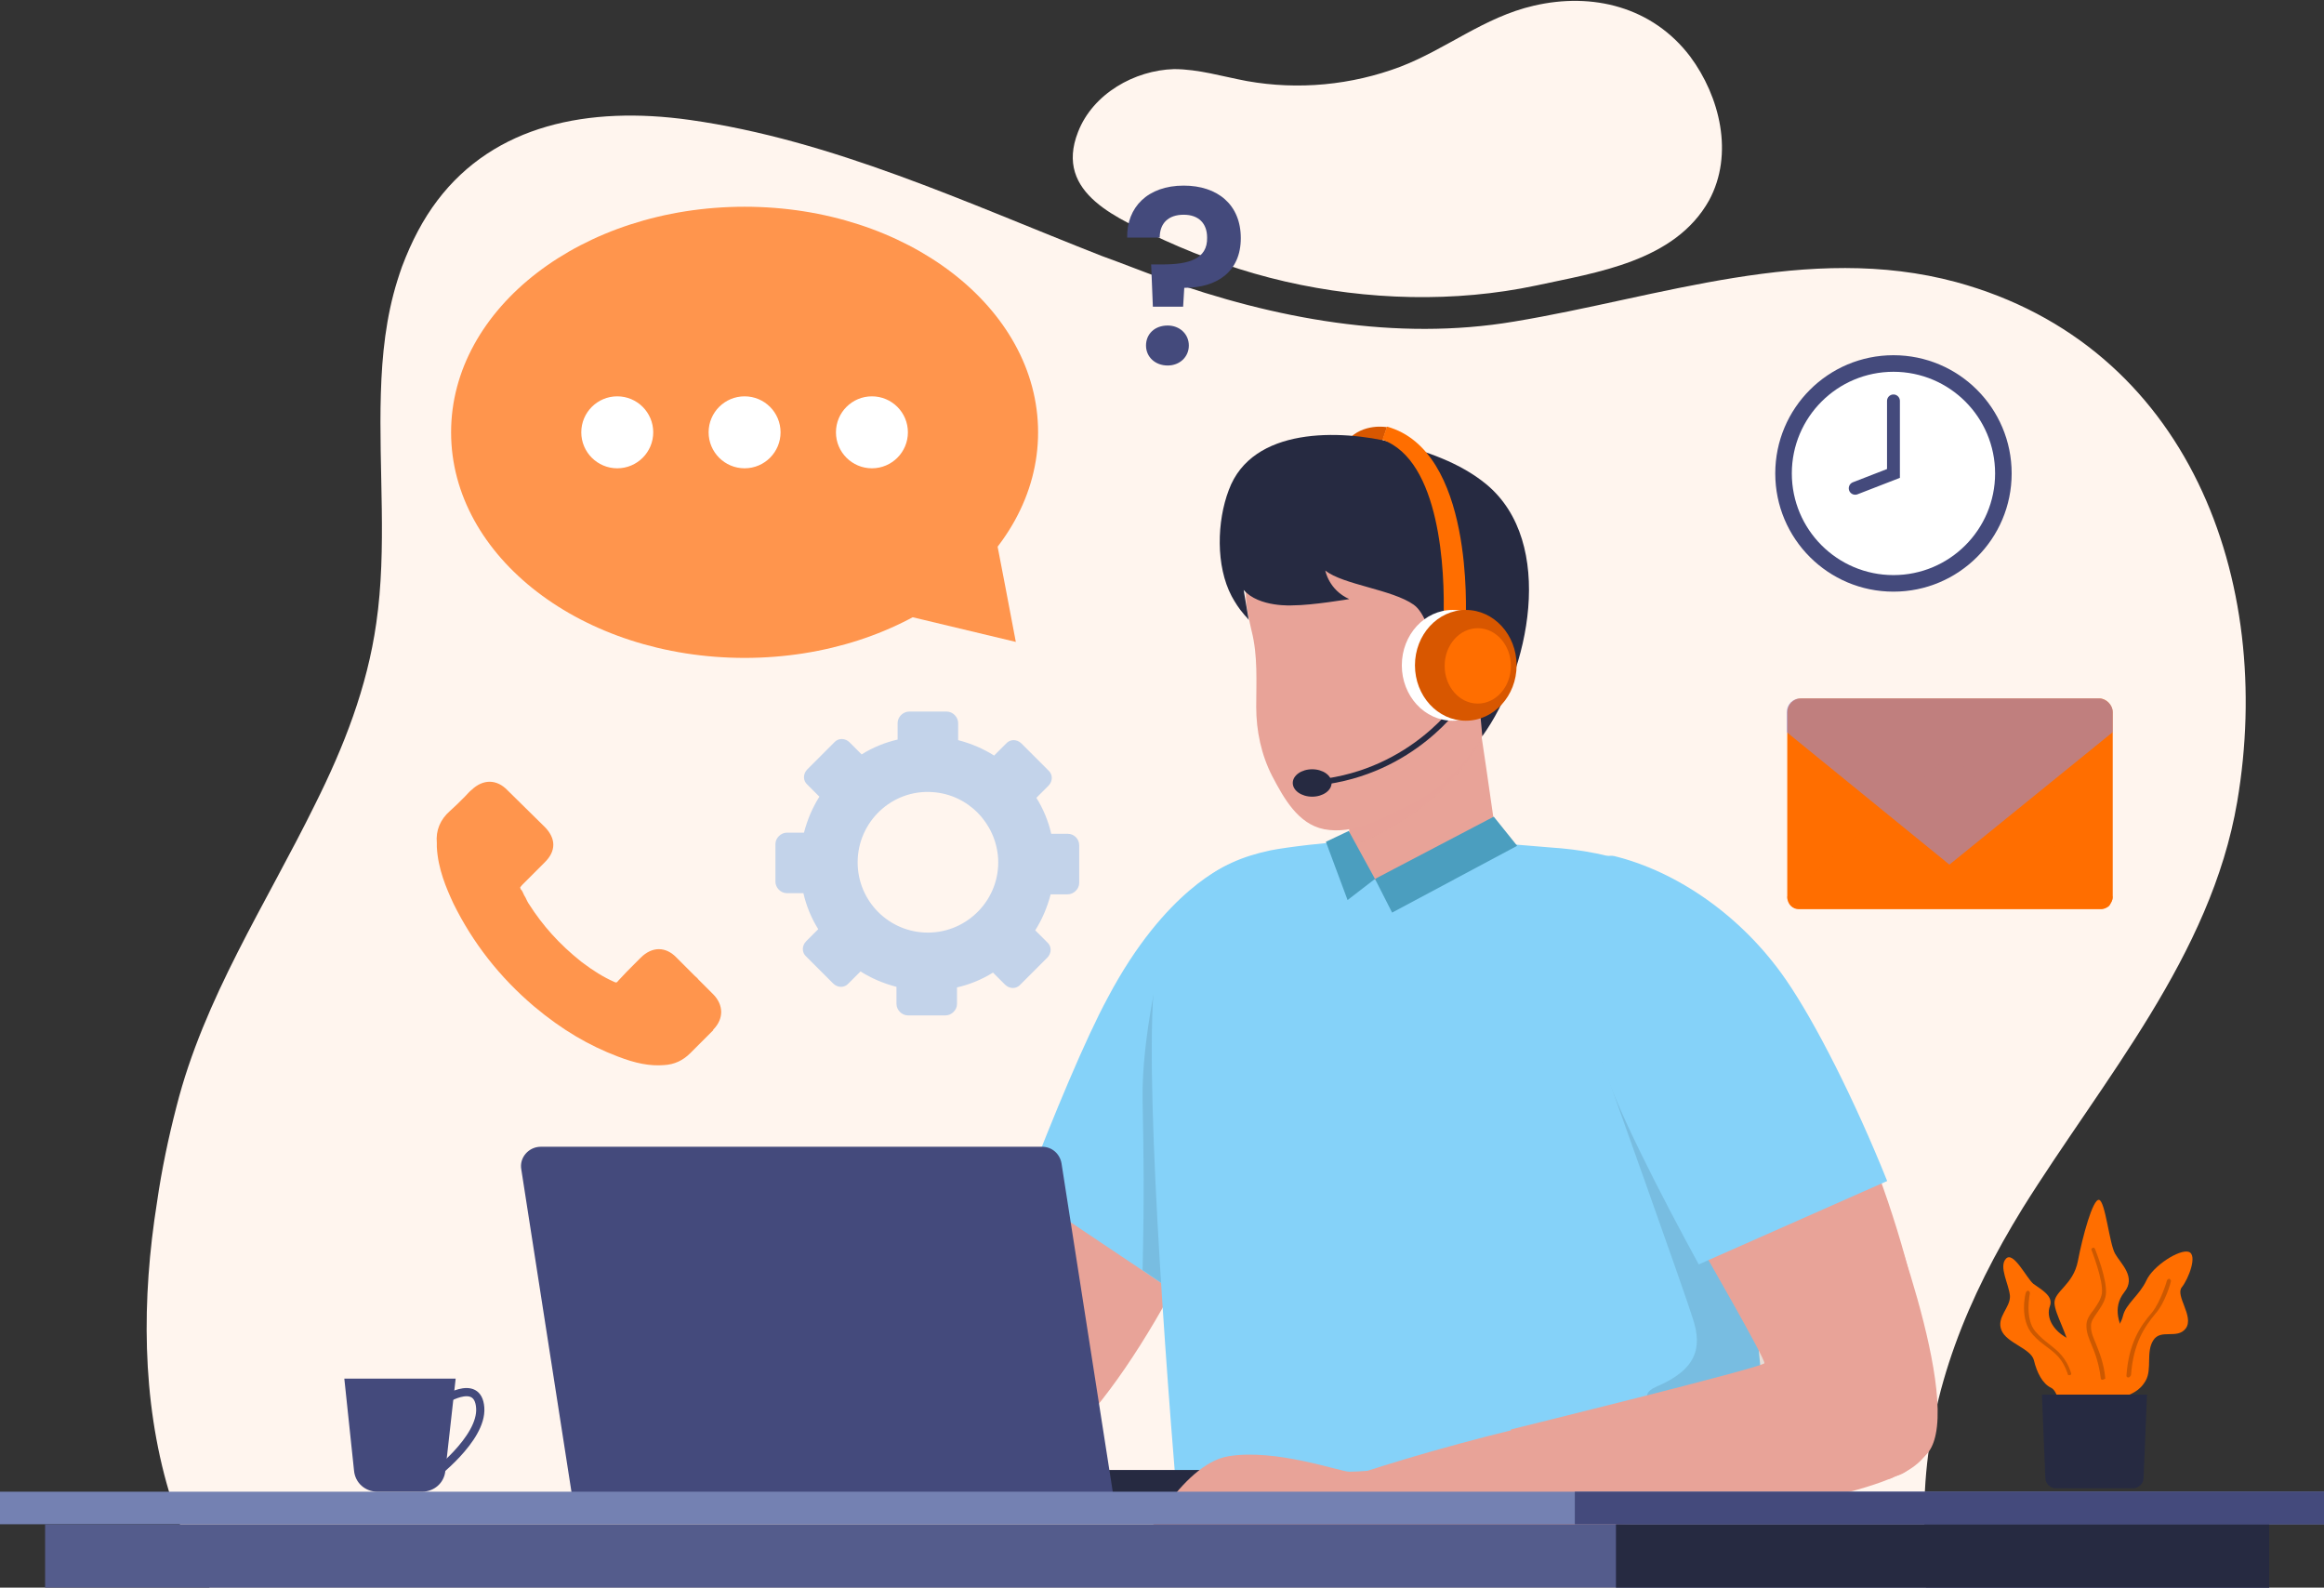 <?xml version="1.0" encoding="utf-8"?>
<!-- Generator: Adobe Illustrator 24.3.0, SVG Export Plug-In . SVG Version: 6.00 Build 0)  -->
<svg width ="407" height="278" version="1.1" id="Layer_1" xmlns="http://www.w3.org/2000/svg" xmlns:xlink="http://www.w3.org/1999/xlink" x="0px" y="0px"
	 viewBox="0 0 407 278" enable-background="new 0 0 407 278" xml:space="preserve">
<rect x="0" y="0" width="407" height="278" fill="#333333" stroke="none"/>
<g id="bg">
</g>
<g id="obj">
	<g id="Layer_3">
	</g>
	<g>
		<g>
			<path fill="#FFF5EE" d="M29.6,261.2c0.6,1.9,1.2,3.9,1.9,5.7c1.5,3.8,3.2,7.5,5.2,11.1h300.6c-0.2-3.7-0.3-7.5-0.3-11.1v-0.2
				c0-1.9,0-3.7,0.1-5.5c0.9-18,7.5-34,17.1-49.6c14.1-22.6,33-44.2,37.6-71.2c6.6-38.8-8.5-79.9-49.2-91c-25.9-7-52,2.7-77.4,6.9
				c-20.7,3.5-42.1-0.5-61.6-7.5c-3.6-1.3-7.1-2.7-10.7-4c-23.7-9.3-47.2-20.3-72.1-23.8c-17.8-2.5-34.2,0.9-44.2,14.1l0,0
				c-2.5,3.3-4.5,7.1-6.2,11.6c-0.3,0.8-0.5,1.5-0.8,2.4l0,0c-2,6.4-2.7,13-2.9,19.8c-0.4,13.4,1.1,27.1-0.8,40.2
				c-1.6,11.3-5.7,21.7-10.7,31.7c-8.6,17.5-19.5,34-24.3,53c-1.4,5.4-2.6,11.1-3.4,16.7C24.8,227.4,24.8,245.1,29.6,261.2z"/>
		</g>
		<path fill="#FFF5EE" d="M225.1,49.3c14.4,3.3,29.7,3.7,43.9,0.7c10.6-2.3,24.3-4.2,30.3-14.9c4.4-8.1,1.9-18.2-3.3-25.2
			c-6.6-8.7-17.1-11.3-27.4-8.9c-8.7,2-15.3,7.6-23.4,10.7c-8.5,3.2-17.8,4.1-26.8,2.5c-4.3-0.8-8.5-2.1-12.8-2.1
			c-6.9,0.2-14.2,4.3-16.8,11c-4.3,10.9,7.3,15.3,15.2,19C210.6,45.1,217.7,47.6,225.1,49.3z"/>
		<path fill="#C3D3EA" d="M187,146h-2.9c-0.5-2.2-1.4-4.4-2.6-6.3l2.1-2.1c0.8-0.8,0.8-2,0-2.7l-4.7-4.7c-0.8-0.8-2-0.8-2.7,0
			l-2.1,2.1c-1.9-1.2-4-2.1-6.3-2.7v-3c0-1-0.9-2-2-2h-6.6c-1,0-2,0.9-2,2v2.9c-2.2,0.5-4.4,1.4-6.3,2.6l0,0l-2.1-2.1
			c-0.8-0.8-2-0.8-2.7,0l-4.7,4.7c-0.8,0.8-0.8,2,0,2.7l2.1,2.1c-1.2,1.9-2.1,4-2.7,6.3h-3c-1,0-2,0.9-2,2v6.6c0,1,0.9,2,2,2h2.9
			c0.5,2.2,1.4,4.4,2.6,6.3l-2.1,2.1c-0.8,0.8-0.8,2,0,2.7l4.7,4.7c0.8,0.8,2,0.8,2.7,0l2.1-2.1l0,0c1.9,1.2,4,2.1,6.3,2.7l0,0v3
			c0,1,0.9,2,2,2h6.6c1,0,2-0.9,2-2v-2.9l0,0c2.2-0.5,4.4-1.4,6.3-2.6l0,0l2.1,2.1c0.8,0.8,2,0.8,2.7,0l4.7-4.7c0.8-0.8,0.8-2,0-2.7
			l-2.1-2.1l0,0c1.2-1.9,2.1-4,2.7-6.3h3c1,0,2-0.9,2-2V148C189,146.9,188.1,146,187,146z M162.5,163.3c-6.8,0-12.3-5.5-12.3-12.3
			c0-7.1,6-12.8,13.1-12.3c6.2,0.4,11.1,5.4,11.5,11.6C175.2,157.4,169.5,163.3,162.5,163.3z"/>
		<g>
			<path fill="#E8A398" d="M213.6,155.4c-19.2,0.8-53.4,99.2-40,101.1C191.5,268.9,244.6,160.4,213.6,155.4z"/>
			<path fill="#85D2F9" d="M215,151.5l-0.2,24.2l-0.3,47.7c0,0-0.3,0.6-1,1.7c-0.2,0.3-0.3,0.6-0.5,0.9c-0.6,0.9-1.4,2.2-2.2,3.7
				l-10.8-7.3l-20.6-13.8c5.2-13.5,10.7-26.7,14.6-33.9C204.1,155.6,215,151.5,215,151.5z"/>
			<path opacity="0.1" d="M214.9,175.7l-0.3,47.7c0,0-0.3,0.6-1,1.7c-0.2,0.3-0.3,0.5-0.5,0.9c-0.6,0.9-1.4,2.2-2.2,3.7l-10.8-7.3
				c0.3-13.5,0.2-19.5,0-29.8c-0.2-11.1,3.4-25.4,3.4-25.4S209.1,171.4,214.9,175.7z"/>
			<g>
				<polygon fill="#E8A398" points="263.2,154.7 247.4,166.5 236.3,156.5 236.3,141.4 258.7,123.9 259.1,126.5 260.3,134.6 				"/>
				<path opacity="0.5" fill="#E8A398" enable-background="new    " d="M259.4,129.3c-6.2,12.2-20.3,18.2-23.1,19v-3.2l20.9-18.5
					c0,0,0.9-0.1,1.9-0.1L259.4,129.3z"/>
				<g>
					<path fill="#E8A398" d="M260.6,127c0,0-4.1,9.3-13.8,14c-4.5,2.2-9.7,5.2-14.9,4.2c-4.6-0.9-7.1-5.5-9.1-9.3
						c-1.9-3.7-2.8-7.9-2.8-12.1c0-4.5,0.3-8.9-0.8-13.3c-0.8-3.5-1.9-7.9,0.2-11.1c2.7-4.2,23.9-9.5,23.9-9.5l12.4,6.9l9.4,6.3
						L260.6,127z"/>
					<path fill="#D85700" d="M242.9,74.8c0,0-4.2-0.8-6.9,2.3c-2.7,3,5.3,2.5,5.4,2.3C241.4,79.3,242.9,74.8,242.9,74.8z"/>
					<path fill="#262A41" d="M232.1,99.9c0,0,0.6,3.4,4.2,5c0,0-6.5,1.1-9.9,1.1c0,0-5.9,0.4-8.6-2.7l0.9,5.3
						c-0.1-0.3-0.8-0.9-0.9-1.1c-0.8-0.9-1.5-2-2.1-3.1c-2.8-5.3-2.6-13.1-0.5-18.6c4.1-11.1,19.5-10.6,28.8-8.3
						c5.7,1.5,11.7,3.5,16.3,7.3c12.3,10.2,7.5,32.8-0.7,44.1c0,0-1-10.4-1.2-13.5s-3-4-2.9-2.5c0.1,1.5-0.2,9-1.8,8.9
						c-1.6-0.1-2.2-13.1-6.1-15.9C243.8,103.2,235.2,102.4,232.1,99.9z"/>
				</g>
			</g>
			<path fill="#85D2F9" d="M311,262.2H206.1c-2.7-32.7-6.2-83.6-3.3-94.1c3.3-12.2,9.8-17.1,19.7-19.2c3-0.6,10.1-1.4,13.7-1.6
				c3.1,16.6,26,0.3,26,0.3s5.5,0.5,9.4,0.8c9.3,0.6,25.3,3.6,28.5,17.4c1.5,6.7,3.4,24.1,5.3,43.7c1.1,11.1,2.2,23,3.3,34
				C309.6,250.1,310.3,256.4,311,262.2z"/>
			<polyline fill="#4B9EBF" points="236.2,145.5 240.8,153.9 236,157.6 232.2,147.4 			"/>
			<polygon fill="#4B9EBF" points="240.8,153.9 261.6,143 265.7,148.1 243.8,159.8 			"/>
			<path opacity="0.1" d="M280.6,185.9c0,0,14.4,40.2,15.9,45.1c1.6,4.9,0.7,8.8-6.4,11.8c-7.2,3.1,11.3,8.7,11.7,7.5
				c0.3-1.1,24.3-21.9,22.8-23.1C323.1,225.9,280.6,185.9,280.6,185.9z"/>
			<path fill="#E8A398" d="M287,159.4c-12.8,14.3,34.1,107.3,44.8,99.1C353.2,254.2,312.2,140.5,287,159.4z"/>
			<path fill="#E8A398" d="M328.9,206.9c0,0,15.4,38.8,8.8,47.4c-6.7,8.7-70.4,13.5-70.4,13.5l-2.7-17.5c0,0,44.3-10.9,44.4-11.6
				c0.2-0.7-10.8-19.8-10.8-19.8L328.9,206.9z"/>
			<g>
				<g>
					<path fill="#E8A398" d="M339,249.9c0,3.1-2,5.8-4.6,7.4c-20.8,12-112.9,13.5-110.3,7C223.9,259.4,339.4,226.8,339,249.9z"/>
				</g>
			</g>
			<path fill="#85D2F9" d="M297.5,221.4L297.5,221.4c-6.5-11.9-14.7-27.8-17-35.6c0,0-14.4-29.6-3.7-34.5c1.5-0.7,4.5-1.7,5.9-1.4
				c11,2.7,22.4,10.5,30.1,21.7c5.1,7.4,12,21,17.7,35.2l0,0L297.5,221.4z"/>
			<path fill="none" stroke="#E8B1C3" stroke-width="1.91" stroke-miterlimit="8.574" d="M215,151.5"/>
			<g>
				<path fill="#262A41" d="M232.9,262H159v-4.6h69.3C230.8,257.4,232.9,259.4,232.9,262L232.9,262z"/>
				<path fill="#444A7C" d="M100.2,262h94.8l-9.1-58.3c-0.3-1.7-1.7-2.9-3.4-2.9H94.7c-2.1,0-3.8,1.9-3.4,4L100.2,262z"/>
			</g>
			<path fill="#E8A398" d="M199.3,271.7c0.2-0.4,7.5-15.3,15.8-16.7c8.3-1.4,19.6,2.7,21.2,2.7s5.1-0.3,5.1-0.3l2.5,9.8
				c0,0-6.5-0.1-7.5,1c-0.9,1.1-1.3,2.6-4.7,2.6s-6.9-3.3-11.2-3.3c-4.3,0-7.3,4.9-11.1,4.9C205.5,272.4,199.3,271.7,199.3,271.7z"
				/>
		</g>
		<g>
			<path fill="#FF6E00" d="M256.7,108.6l-3.9-0.2c0.3-8.5-0.6-27.8-10.7-31.4l0.8-2.3C258.1,78.9,256.7,107.2,256.7,108.6z"/>
		</g>
		<g>
			<path fill="none" stroke="#262A41" stroke-width="1.008" stroke-miterlimit="8.574" d="M255.7,122.9c0,0-8.1,12.3-24.8,14.1"/>
			<ellipse fill="#262A41" cx="229.8" cy="137.1" rx="3.4" ry="2.4"/>
			<ellipse fill="#FFFFFF" cx="254.4" cy="116.5" rx="8.9" ry="9.7"/>
			<ellipse fill="#D85700" cx="256.7" cy="116.5" rx="8.9" ry="9.7"/>
			<ellipse fill="#FF6E00" cx="258.8" cy="116.6" rx="5.8" ry="6.6"/>
		</g>
		<g>
			<path fill="#FF954D" d="M173.9,91.7c0.2,0.6,4,20.7,4,20.7l-20.5-4.9L173.9,91.7z"/>
			<g>
				<ellipse fill="#FF954D" cx="130.4" cy="75.7" rx="51.4" ry="39.5"/>
				<g>
					<circle fill="#FFFFFF" cx="108.1" cy="75.7" r="6.3"/>
					<circle fill="#FFFFFF" cx="130.4" cy="75.7" r="6.3"/>
					<circle fill="#FFFFFF" cx="152.7" cy="75.7" r="6.3"/>
				</g>
			</g>
		</g>
		<g>
			<rect y="261.2" fill="#7481B2" width="407" height="5.7"/>
			<rect x="7.9" y="266.9" fill="#545C8C" width="389.5" height="11.1"/>
			<rect x="283" y="266.9" fill="#262A41" width="114.4" height="11.1"/>
			<rect x="275.8" y="261.2" fill="#444A7C" width="131.3" height="5.7"/>
		</g>
		<g>
			<circle fill="#444A7C" cx="331.6" cy="82.9" r="20.7"/>
			<circle fill="#FFFFFF" cx="331.6" cy="82.9" r="17.8"/>
			<polyline fill="none" stroke="#444A7C" stroke-width="2.255" stroke-linecap="round" stroke-miterlimit="8.574" points="
				324.9,85.5 331.6,82.9 331.6,70.2 			"/>
		</g>
		<g>
			<path fill="#FF6E00" d="M367.2,249.6c-0.7-1.6-3.6-8.1-4.4-12.1c-0.7-4-2.9-7.3-3-9.3c-0.1-2.1,3.3-3.2,4.1-7.4
				s2.6-10.9,3.7-10.7c1.1,0.2,1.8,7.6,2.8,9.4c1,1.8,3.8,4.1,1.6,6.8c-2.1,2.7-1,5.8,0.9,8.6c2,2.7-3.6,6.2-3.1,9.9
				s-0.5,8.7-0.5,8.7L367.2,249.6z"/>
			<g>
				<path opacity="0.2" enable-background="new    " d="M368.2,241.6c-0.2,0-0.3-0.1-0.3-0.3c-0.3-2.5-1-4.4-1.6-5.8
					c-0.5-1.2-0.9-2.2-0.9-3.2c-0.1-1.2,0.6-2.1,1.3-3c0.6-0.9,1.2-1.7,1.4-2.8c0.3-2.3-1.8-7.5-1.8-7.6c-0.1-0.2,0-0.3,0.2-0.4
					c0.2-0.1,0.3,0,0.4,0.2c0.1,0.3,2.2,5.4,1.9,8c-0.2,1.3-0.9,2.2-1.5,3.1c-0.6,0.9-1.2,1.6-1.1,2.6c0,0.9,0.4,1.8,0.9,3
					c0.6,1.5,1.4,3.5,1.6,6C368.6,241.4,368.4,241.6,368.2,241.6L368.2,241.6z"/>
			</g>
			<path fill="#FF6E00" d="M361.7,248.4c-0.8-0.3-1-4.7-2.5-5.4c-1.5-0.7-2.5-2.7-3-4.8c-0.5-2.1-4.8-3-5.7-5.3
				c-0.9-2.3,1.6-3.9,1.5-6c-0.2-2.1-2-5.1-0.7-6.5c1.3-1.4,3.6,3.4,4.8,4.4c1.2,0.9,3.6,2.1,2.9,3.9c-0.7,1.8,0.3,4.7,4.5,6.3
				C367.8,236.5,370.6,252.4,361.7,248.4z"/>
			<g>
				<path opacity="0.2" enable-background="new    " d="M362.4,240.8c-0.2,0-0.3-0.1-0.3-0.3c-0.9-2.6-2.1-3.5-3.7-4.7
					c-0.8-0.6-1.6-1.2-2.4-2.1c-2.4-2.7-1.3-7.2-1.2-7.4c0.1-0.2,0.3-0.3,0.4-0.3c0.2,0.1,0.3,0.3,0.3,0.4c0,0.1-1,4.5,1,6.8
					c0.8,0.9,1.5,1.5,2.3,2.1c1.5,1.2,3,2.3,3.9,5.1C362.8,240.6,362.7,240.8,362.4,240.8C362.4,240.8,362.4,240.8,362.4,240.8z"/>
			</g>
			<path fill="#FF6E00" d="M369.6,248.9c0.3-0.7,0.4-3.5,2-4.1c1.5-0.7,3.1-1.1,4.2-3.1s0-5,1.3-7c1.3-2.1,4.2-0.1,5.7-2.1
				c1.5-2.1-1.9-5.7-0.7-7.2c1.2-1.5,2.8-5.7,1.2-6.2c-1.6-0.5-6.2,2.4-7.4,5c-1.2,2.6-3.6,4.1-4.1,6.2c-0.5,2.1-2.3,3.2-2.7,5.2
				c-0.4,2.1,0.3,5.2-0.5,7.5C367.9,245.3,369.6,248.9,369.6,248.9z"/>
			<path fill="#262A41" d="M373.6,260.6h-13.6c-0.9,0-1.8-0.8-1.8-1.8l-0.6-14.6H376l-0.6,14.6C375.4,259.8,374.5,260.6,373.6,260.6
				z"/>
			<g>
				<path opacity="0.2" enable-background="new    " d="M372.7,241.2L372.7,241.2c-0.2,0-0.3-0.2-0.3-0.3c0.4-5.7,2.4-8.7,4.5-11.1
					c1.5-1.9,2.6-5.5,2.6-5.6c0.1-0.2,0.3-0.3,0.4-0.3c0.2,0.1,0.3,0.3,0.3,0.4c0,0.2-1,3.8-2.7,5.7c-2,2.4-3.9,5.3-4.3,10.8
					C373,241.1,372.9,241.2,372.7,241.2z"/>
			</g>
		</g>
		<g>
			<path fill="none" stroke="#444A7C" stroke-width="1.438" stroke-miterlimit="8.574" d="M77.2,245.5c0,0,6.5-4.5,6.9,1
				c0.4,5.5-8.5,12.1-8.5,12.1"/>
			<path fill="#444A7C" d="M73.9,261.2h-7.8c-2.1,0-3.9-1.5-4.1-3.7l-1.7-16.1h19.5L78,257.5C77.8,259.7,76,261.2,73.9,261.2z"/>
		</g>
		<g>
			<path fill="#FF6E00" d="M370,124.7V157v0.1c0,0.6-0.3,1-0.6,1.5c-0.3,0.3-0.9,0.6-1.4,0.6h-53c-0.5,0-1-0.2-1.4-0.6
				c-0.3-0.3-0.6-0.9-0.6-1.5V157v-32.3c0-1.3,1-2.4,2.4-2.4h52.3C368.8,122.3,370,123.4,370,124.7z"/>
			<path opacity="0.5" fill="#FF6E00" enable-background="new    " d="M370,157c0,0.6-0.3,1-0.6,1.5c-0.3,0.3-0.9,0.6-1.4,0.6h-53
				c-0.5,0-1-0.2-1.4-0.6c-0.3-0.3-0.6-0.9-0.6-1.5l28.5-24.8L370,157z"/>
			<path opacity="0.5" fill="#8391FC" enable-background="new    " d="M370,124.7v3.5l-28.6,23.2l-28.5-23.2v-3.5
				c0-1.3,1-2.4,2.4-2.4h52.3C368.8,122.3,370,123.4,370,124.7z"/>
		</g>
		<g>
			<path fill="#FF954D" d="M78.8,142L78.8,142c0.9-0.8,1.6-1.5,2.3-2.2l0.3-0.3c0.4-0.4,0.8-0.9,1.2-1.2c2-1.9,4.4-1.9,6.3,0.1
				l6.5,6.4c0.9,0.9,1.5,2,1.5,3.1c0,1.1-0.5,2.1-1.5,3.1l-4,4c-0.1,0.2-0.3,0.3-0.3,0.4c0,0,0,0.1,0.1,0.3c0,0,0,0.1,0.1,0.1
				c0.3,0.4,0.4,0.9,0.7,1.3c0.2,0.4,0.4,0.9,0.7,1.3c2.3,3.6,5.2,6.9,9.1,10l0,0c2.1,1.6,3.9,2.7,5.7,3.5l0,0
				c0.4,0.2,0.5,0.2,0.8-0.2l0,0c0.9-1,1.8-1.9,2.9-3c0.3-0.3,0.4-0.4,0.7-0.7l0.3-0.3c2-2,4.4-2,6.3,0l3.2,3.2
				c0.2,0.2,0.4,0.3,0.6,0.6c0.2,0.2,0.3,0.3,0.5,0.5c0.8,0.8,1.5,1.5,2.1,2.1l0,0c0.9,0.9,1.4,2,1.4,3.1c0,1-0.4,2.1-1.4,3.1
				c0,0,0,0,0,0.1l-4,4c-1.3,1.3-2.8,2-4.6,2.1c-2.5,0.2-5-0.3-8.1-1.5c-5-1.9-9.7-4.6-14.7-8.8c-6-5.1-10.7-11.1-14.1-18
				c-1.2-2.6-2.7-6-2.9-9.9c0-0.2,0-0.4,0-0.7C76.3,145.4,77.1,143.5,78.8,142z"/>
		</g>
		<g>
			<path fill="#444A7C" d="M207.3,32.5c5.9,0,10,3.3,10,9.2s-4.2,8.7-9.9,8.7l-0.2,3.3h-5.3l-0.3-7.4h2c4.5,0,7.9-0.9,7.8-4.7
				c0-2.5-1.5-4-4.1-4c-2.7,0-4.2,1.5-4.2,4h-5.7C197.3,36.3,201,32.5,207.3,32.5z M204.5,64c-2.2,0-3.8-1.5-3.8-3.5
				c0-2,1.5-3.5,3.8-3.5c2.1,0,3.7,1.5,3.7,3.5C208.2,62.5,206.6,64,204.5,64z"/>
		</g>
	</g>
</g>
</svg>
